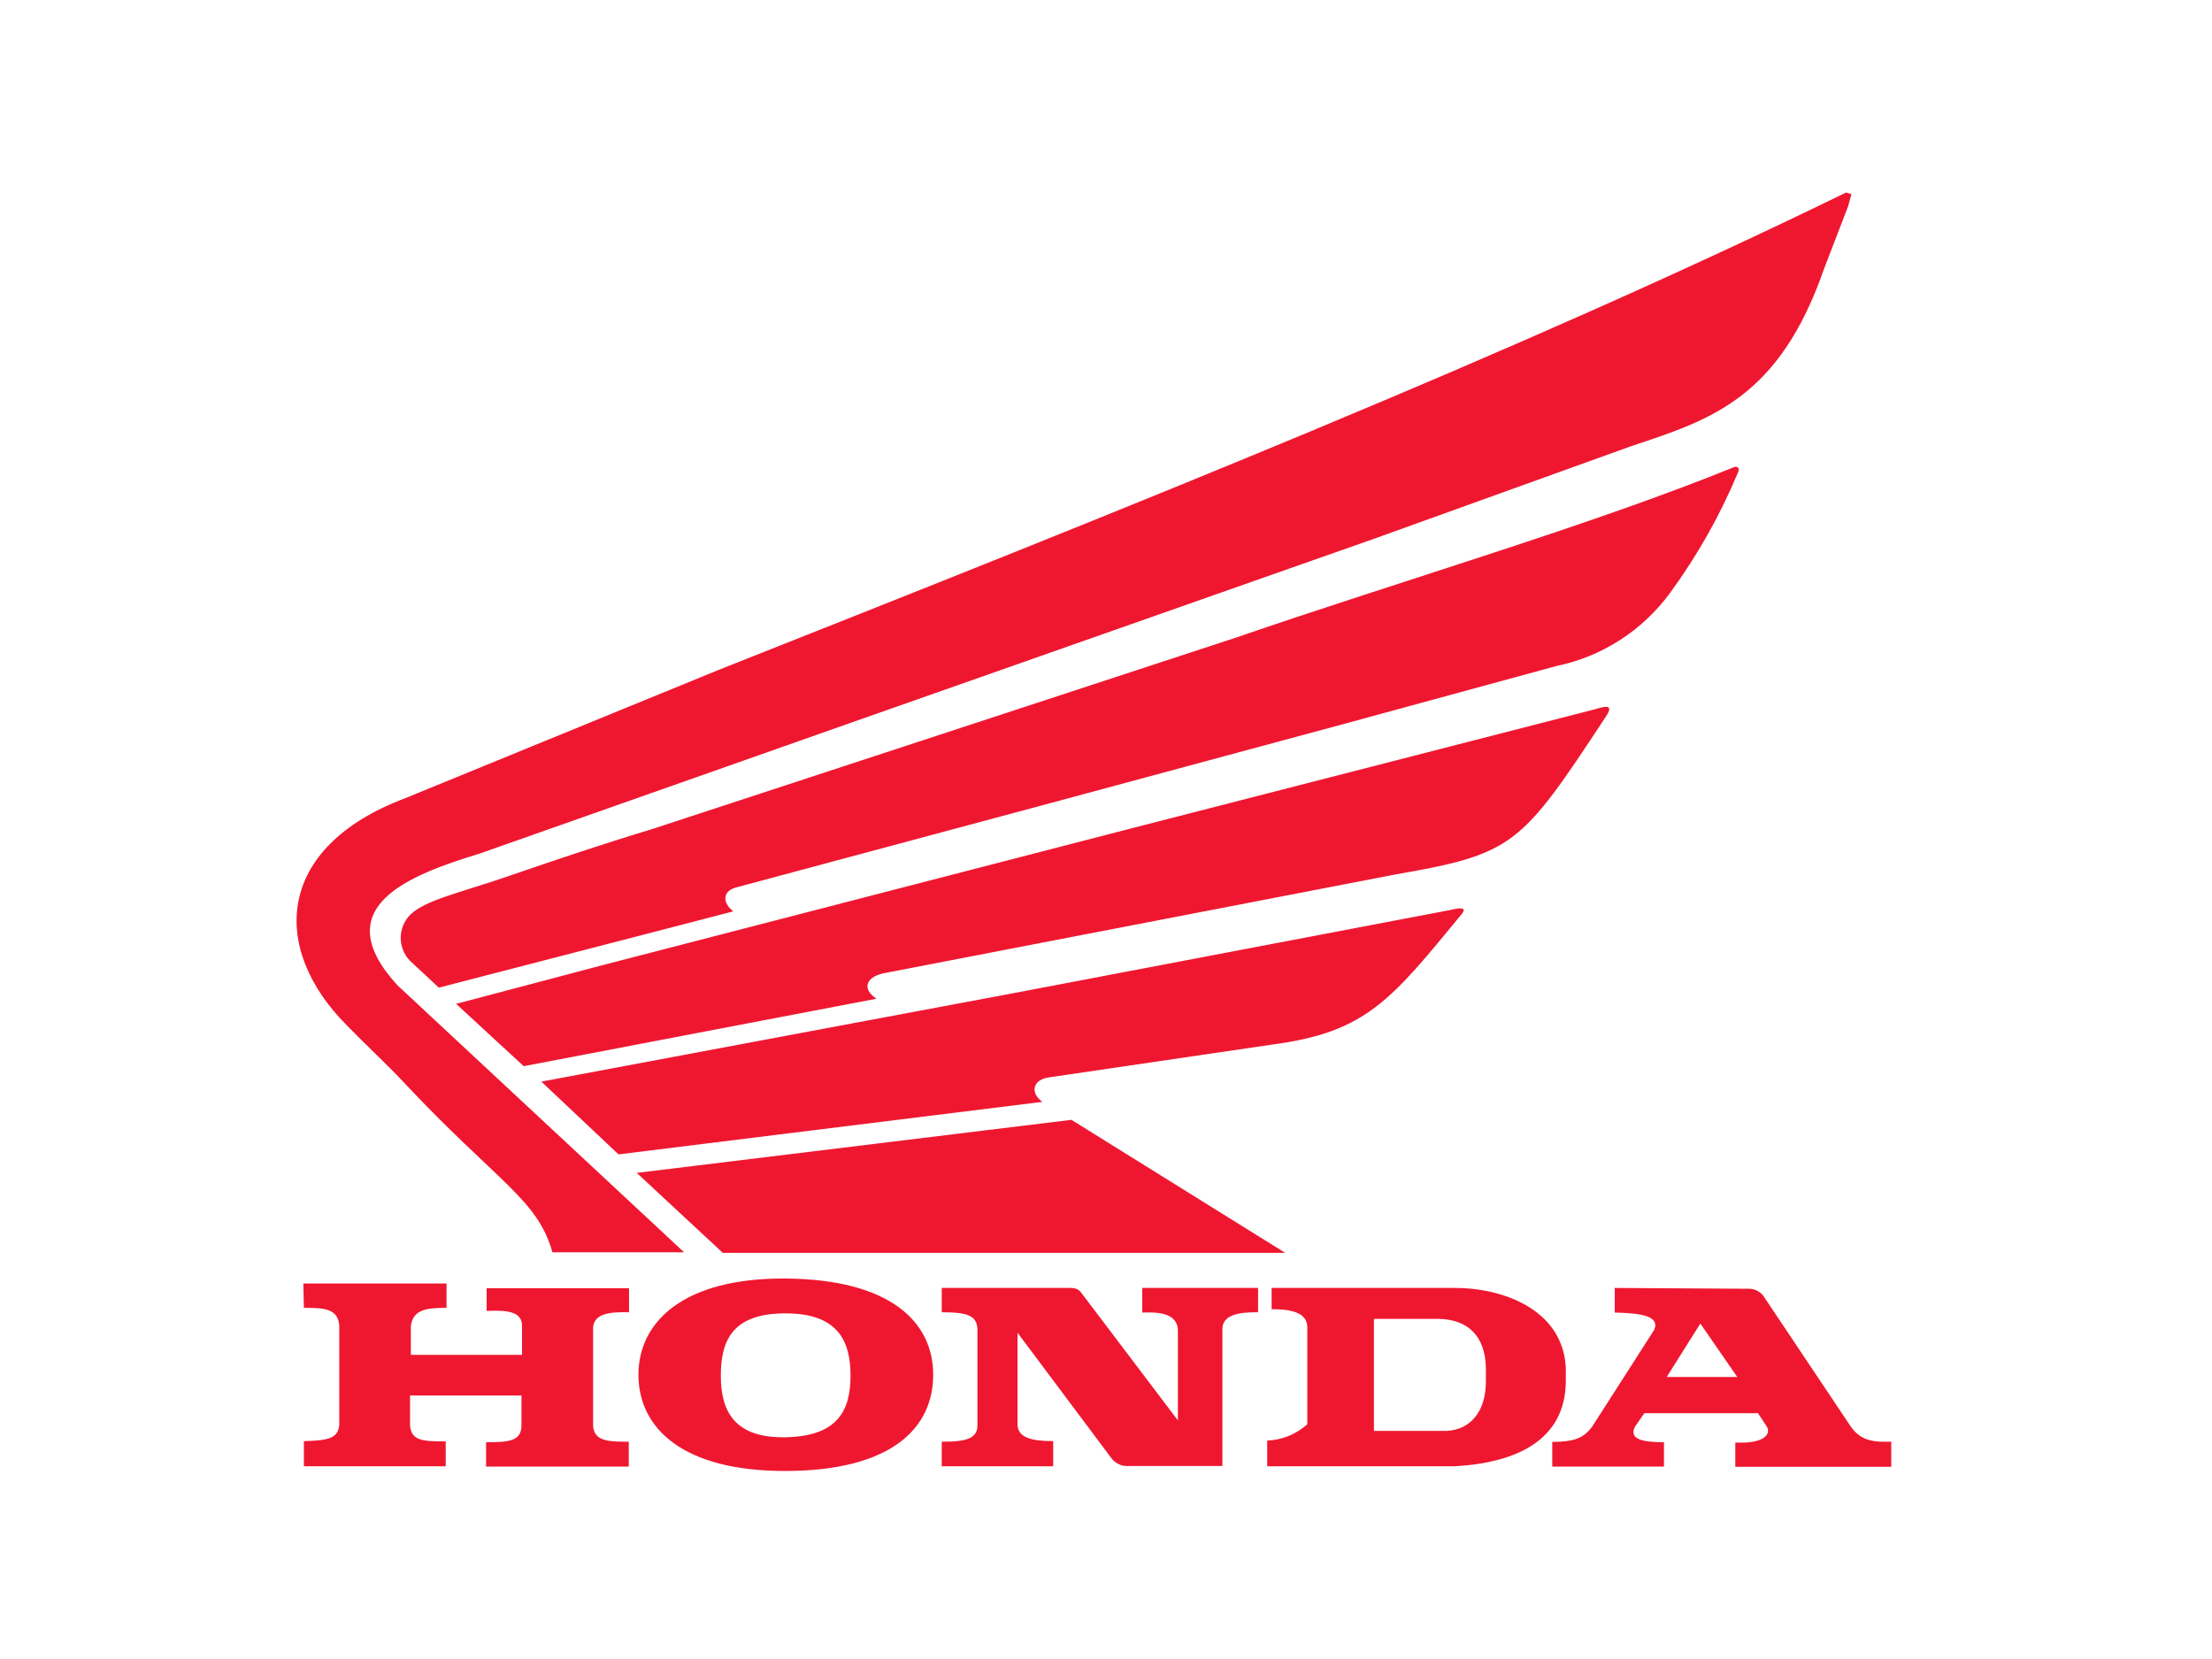 <svg viewBox="0 0 800 600" version="1.1" xmlns:xlink="http://www.w3.org/1999/xlink" xmlns="http://www.w3.org/2000/svg" id="Layer_1">
  
  <defs>
    <style>
      .st0 {
        fill: #b5121b;
      }

      .st1 {
        fill: #ec1c2e;
      }

      .st2 {
        fill: #231f20;
      }

      .st3 {
        fill: url(#radial-gradient);
      }

      .st4 {
        fill: url(#linear-gradient);
      }

      .st5 {
        fill: #1d1d1b;
      }

      .st6 {
        fill: #fff;
      }

      .st7 {
        fill: #0066b1;
      }

      .st8 {
        fill: #004ea2;
      }

      .st9 {
        fill: #ef1730;
        fill-rule: evenodd;
      }

      .st10 {
        fill: #e60012;
      }

      .st11 {
        display: none;
      }
    </style>
    <radialGradient gradientUnits="userSpaceOnUse" gradientTransform="translate(0 602) scale(1 -1)" r="90.6" fy="347.6" fx="132.8" cy="347.6" cx="132.8" id="radial-gradient">
      <stop stop-color="#f5dfd6" offset="0"></stop>
      <stop stop-color="#b5121b" offset="1"></stop>
    </radialGradient>
    <linearGradient gradientUnits="userSpaceOnUse" gradientTransform="translate(0 602) scale(1 -1)" y2="252.3" x2="200.1" y1="349.7" x1="132" id="linear-gradient">
      <stop stop-color="#fff" offset="0"></stop>
      <stop stop-color="#fbfbfc" offset=".2"></stop>
      <stop stop-color="#f1f2f2" offset=".3"></stop>
      <stop stop-color="#e0e1e2" offset=".4"></stop>
      <stop stop-color="#c9cbcc" offset=".5"></stop>
      <stop stop-color="#c5c7c9" offset=".5"></stop>
      <stop stop-color="#c9cbcc" offset=".5"></stop>
      <stop stop-color="#e0e1e2" offset=".6"></stop>
      <stop stop-color="#f1f2f2" offset=".6"></stop>
      <stop stop-color="#fbfbfc" offset=".7"></stop>
      <stop stop-color="#fff" offset=".8"></stop>
      <stop stop-color="#fbfbfc" offset=".8"></stop>
      <stop stop-color="#f1f2f2" offset=".9"></stop>
      <stop stop-color="#e0e1e2" offset=".9"></stop>
      <stop stop-color="#c9cbcc" offset="1"></stop>
      <stop stop-color="#c5c7c9" offset="1"></stop>
    </linearGradient>
  </defs>
  <g class="st11">
    <path d="M138.2,281.8c3-14.5,11.4-17.9,23.3-17.9s24.8,2.4,24.8,15-5.7,9.8-14.3,11c-8.3,1.2-15.5,2.7-22.8,3.5-22.6,2.5-48.2,9.8-48.2,41.3s23.5,40.1,45,40.1,31.6-4.8,39.5-16.5c.9-.8,1.1-.1,1.2-.1.7,1.6,2.4,10.1,3.6,14h31.6c.6-.3.3-1.1,0-1.7-4.1-7.4-3.2-19.3-3.4-29.7v-65.2c.2-30.5-32.3-36.2-57.8-36.2s-51.9,9.6-55.1,42.4h32.6ZM185.3,331.4c-2.6,8.3-14.1,17.6-32.3,18.4-11.2.5-20.6-6.5-18.4-18.5,2.2-11.8,21.2-16.7,32-18.7,8.9-1.7,14.1-3.3,19.7-4.8,0,0,.8,18.1-1,23.8" class="st5"></path>
    <path d="M613.9,281.8c3-14.5,11.4-17.9,23.2-17.9s24.8,2.4,24.8,15-5.7,9.8-14.3,11c-8.3,1.2-15.4,2.7-22.7,3.5-22.7,2.5-48.2,9.8-48.2,41.3s23.5,40.1,45,40.1,31.6-4.8,39.5-16.5c.9-.8,1.1-.1,1.2-.1.7,1.6,2.4,10.1,3.6,14h31.7c.5-.3.2-1.1,0-1.8-4.1-7.4-3.2-19.3-3.4-29.7v-65.2c.2-30.5-32.3-36.2-57.8-36.2s-51.9,9.6-55.1,42.4h32.6ZM661,331.4c-2.6,8.3-14.1,17.6-32.3,18.4-11.2.5-20.6-6.5-18.4-18.5,2.2-11.8,21.2-16.7,32-18.7,9-1.7,14.1-3.4,19.8-4.8,0,0,.7,18.1-1,23.8" class="st5"></path>
    <path d="M294.1,345.3c-24.5,0-30.8-19.3-30.8-39.8s6.3-40.5,30.5-40.5,28.7,18.8,28.7,40.5-7.6,39.7-28.4,39.8M229.2,410h34.8v-56.6c8.3,12.4,16.2,20.8,36,20.8,38.5,0,57.2-30.5,57.2-68.6s-18.6-69.3-55.6-69.3-26.9,3-36.5,17.5c-.4.6-.9.5-1,0l-1.4-10.4h-33.5v166.6Z" class="st5"></path>
    <path d="M364,372.3h33.5v-59.9c0-10.3,5.7-27.3,18.7-34.8,8.4-4.9,16.2-4.2,19-3.1v-32.8c-1.8-1.1-5-1.4-10.8-.8-11.1,1.1-17.3,4.7-22.9,13.3-1.1,1.8-2,3.6-2.8,5.5l-2.7-16.1h-31.9v128.8Z" class="st5"></path>
    <path d="M478.8,192.1h-32.6v30.7h32.6v-30.7ZM446.2,372.6h32.6v-129.2h-32.6v129.2Z" class="st5"></path>
    <path d="M566,192.1h-32.5v30.7h32.6v-30.7ZM533.4,372.6h32.6v-129.2h-32.6v129.2Z" class="st5"></path>
    <rect height="180.5" width="31.7" y="192.1" x="490.2" class="st5"></rect>
  </g>
  <g class="st11">
    <path d="M346.6,269.2c0,3.7-2.3,6.6-8.6,6.6h-11.2v-22.6h11.4c5.2,0,7.8,2.8,7.8,6,.1,2-1,3.9-2.8,4.9,2,.8,3.4,2.8,3.4,5M332.8,258.1v4.3h4.9c1.2,0,2.2-.8,2.2-2v-.2c0-1.1-.9-2.1-2.1-2.1,0,0-.1,0-.2,0h-4.9ZM340.5,268.9c0-1.2-.9-2.1-2.4-2.1h-5.3v4.2h5.3c1.6,0,2.4-.7,2.4-2.1"></path>
    <path d="M370.4,275.9l-.5-15c-.4,1.3-.7,2.7-1.2,4l-3.5,11h-5.8l-3.5-11c-.4-1.3-.8-2.7-1.1-4l-.5,15h-5.7l.9-22.5h8.2l4.6,15.6,4.7-15.6h8.2l.9,22.5h-5.7Z"></path>
    <path d="M410.3,253.3c-1.8,7.6-3.8,14.9-6.1,22.5h-7.2l-3.1-14.2-3.1,14.2h-7.2c-2.3-7.7-4.3-14.9-6.2-22.5h6.4c1.1,4.8,2.3,10,3.6,15l3.2-15h6.7l3.2,15c1.3-5,2.5-10.2,3.6-15h6.4Z"></path>
    <path d="M347.8,307.6l-.5-15c-.4,1.3-.7,2.7-1.2,4l-3.5,11h-5.8l-3.5-11c-.4-1.3-.8-2.7-1.1-4l-.5,15h-5.7l.9-22.5h8.2l4.7,15.6,4.7-15.6h8.2l.9,22.5h-5.7Z"></path>
    <path d="M355.2,296.3c0-7.2,6-11.8,12.5-11.8s12.5,4.6,12.5,11.8-6,11.8-12.5,11.8-12.5-4.6-12.5-11.8M374.1,296.3c0-3.5-2.9-6.4-6.4-6.3-3.5,0-6.4,2.9-6.3,6.4,0,3.5,2.9,6.4,6.4,6.3,3.5,0,6.4-2.9,6.4-6.4,0,0,0,0,0,0h0"></path>
    <path d="M399.4,290.1h-6.6v17.5h-6v-17.5h-6.6v-5.1h19.1v5.1Z"></path>
    <path d="M399.4,296.3c0-7.2,6-11.8,12.5-11.8s12.5,4.6,12.5,11.8-6,11.8-12.5,11.8-12.5-4.6-12.5-11.8M418.3,296.3c0-3.5-2.9-6.4-6.4-6.3-3.5,0-6.4,2.9-6.3,6.4,0,3.5,2.9,6.4,6.4,6.3,3.5,0,6.4-2.9,6.4-6.4,0,0,0,0,0,0h0"></path>
    <path d="M446.2,307.5h0c0,.1-6.5.1-6.5.1-.4-1.2-.9-2.5-1.5-3.7-.5-1.1-1.2-2.2-1.9-3.2h-3.8v6.9h-6v-22.6h9.9c6.4,0,8.7,3.8,8.7,7.4,0,2.5-1.2,4.9-3.4,6.2.9,1.3,1.8,2.8,2.5,4.2.7,1.5,1.3,3,1.9,4.6M432.7,295.7h3.8c1.6,0,2.9-1.3,2.9-2.9s-1.3-2.9-2.9-2.9h-3.8v5.8Z"></path>
    <path d="M468.1,307.5h0c0,.1-6.5.1-6.5.1-.4-1.2-.9-2.5-1.5-3.7-.5-1.1-1.2-2.2-1.9-3.2h-3.8v6.9h-6v-22.6h9.9c6.4,0,8.7,3.8,8.7,7.4,0,2.5-1.2,4.9-3.4,6.2.9,1.3,1.8,2.8,2.5,4.2.7,1.5,1.3,3,1.9,4.6M454.6,295.7h3.8c1.6,0,2.9-1.3,2.9-2.9s-1.3-2.9-2.9-2.9h-3.8v5.8Z"></path>
    <path d="M485.3,303.2h-8.4c-.4,1.5-.8,2.9-1.1,4.4h-6c1.8-7.7,4.2-15.3,7.3-22.5h8.1c3.1,7.3,5.5,14.8,7.3,22.5h-6.1c-.4-1.5-.7-2.9-1.1-4.4M483.9,298c-.9-3.1-1.8-6-2.8-8.4-1,2.3-1.9,5.3-2.8,8.4h5.6Z"></path>
    <path d="M515.7,296.3c0,6.4-4.9,11.3-12.8,11.3h-8.6v-22.6h8.6c7.9,0,12.8,4.9,12.8,11.3M509.6,296.3c0-4.1-3.2-6.1-6.6-6.1h-2.6v12.2h2.6c3.5,0,6.6-2,6.6-6.1"></path>
    <path d="M278.9,252.3c-15.6,0-28.2,12.6-28.2,28.2s12.6,28.2,28.2,28.2,28.2-12.6,28.2-28.2-12.6-28.2-28.2-28.2h0M305.2,280.5c0,14.6-11.8,26.4-26.4,26.4s-26.4-11.8-26.4-26.4,11.8-26.4,26.4-26.4h0c14.6,0,26.4,11.8,26.4,26.4h0"></path>
    <path d="M278.9,263.7v.9c8.7,0,15.8,7.1,15.8,15.8h.9c0-9.2-7.5-16.7-16.7-16.7h0M278.9,296.3c-8.7,0-15.8-7.1-15.8-15.8h-.9c0,9.2,7.5,16.7,16.7,16.7h0"></path>
    <path d="M292.6,268.5c.4.4.9,1.1,1.2,1.5l5.7-3.6c-.3-.4-.7-.9-1.1-1.3l-3.6,2.4-.2.2.2-.3,1.6-3.2-1.1-1.1-3.2,1.6-.3.2.2-.2,2.4-3.6c-.4-.4-.8-.7-1.3-1.1l-3.6,5.7c.5.4,1.1.9,1.5,1.2l3.4-1.8.2-.2-.2.2-1.8,3.4Z"></path>
    <path d="M279.6,261.3l1.6-3.5v-.3c.1,0,.1.3.1.3l.2,4.7c.5,0,1.1.1,1.7.2l-.2-6.9c-.8,0-1.6-.1-2.3-.2l-1.5,3.8v.3s0-.3,0-.3l-1.5-3.8c-.8,0-1.5,0-2.3.2l-.2,6.9c.6,0,1.1-.2,1.7-.2l.2-4.7v-.3.3c.1,0,1.7,3.5,1.7,3.5h1.4Z"></path>
    <path d="M267,266.8c.9-1,1.4-2,.5-3.1-.5-.6-1.3-.7-2-.4h0c.2-.7,0-1.4-.6-1.8-.4-.3-.8-.4-1.3-.4-.9,0-1.5.7-3.3,2.6-.5.6-1.3,1.5-1.8,2.1l4.9,4.6c1.6-1.8,2.3-2.5,3.5-3.8M260.6,265.6c.8-1,1.6-1.9,2.5-2.7.1-.1.3-.3.5-.3.3,0,.6.1.7.5,0,0,0,0,0,0h0c0,.3-.1.7-.4.9-.5.6-2.4,2.6-2.4,2.6l-1-.9ZM262.6,267.4l2.5-2.6c.2-.2.3-.4.6-.5.2-.1.5-.1.7,0,.2.1.3.4.2.6,0,.3-.3.5-.5.8l-2.5,2.6-1-.9Z"></path>
    <path d="M278.9,263.7v16.7h-16.7c0-9.2,7.5-16.7,16.7-16.7h0" class="st7"></path>
    <path d="M295.7,280.5c0,9.2-7.5,16.7-16.7,16.7h0v-16.7h16.7Z" class="st7"></path>
  </g>
  <g class="st11">
    <path d="M317.7,274c0,8.3-5.2,15.1-19.4,15.1h-25.4v-51.1h25.8c11.9,0,17.7,6.3,17.7,13.6.2,4.6-2.2,8.9-6.3,11.1,4.6,1.8,7.7,6.3,7.7,11.3M286.4,248.9v9.8h11c2.6.1,4.9-1.9,5-4.5v-.4c0-2.6-2.1-4.7-4.7-4.7-.1,0-.2,0-.4,0h-11ZM303.8,273.2c0-2.8-1.9-4.7-5.4-4.7h-12.1v9.5h12c3.6,0,5.5-1.6,5.5-4.8"></path>
    <path d="M371.5,289.1l-1.2-34c-.8,3-1.7,6.1-2.7,9.2l-8,24.9h-13.1l-8-24.9c-1-3-1.8-6-2.6-9.1l-1.2,34h-13l2.1-51.1h18.7l10.5,35.3,10.6-35.4h18.7l2.1,51.1h-12.9Z"></path>
    <path d="M462,238c-4.2,17.3-8.6,33.7-13.9,51.1h-16.4l-7-32.1-7.1,32.1h-16.4c-5.3-17.5-9.8-33.8-14-51.1h14.6c2.4,10.9,5.2,22.7,8.1,34l7.3-34h15.1l7.3,34c2.9-11.3,5.7-23.1,8.1-34h14.5Z"></path>
    <path d="M320.4,360.9l-1.2-34c-.8,3-1.7,6.1-2.7,9.2l-8,24.9h-13.1l-8-24.9c-1-3-1.8-6-2.6-9.1l-1.2,33.9h-13l2.1-51.1h18.7l10.6,35.4,10.6-35.4h18.7l2.1,51.1h-12.9Z"></path>
    <path d="M337.2,335.4c0-16.3,13.6-26.7,28.4-26.7s28.3,10.4,28.3,26.7-13.6,26.7-28.4,26.7-28.3-10.5-28.3-26.7M380,335.4c0-8-6.5-14.4-14.5-14.4-8,0-14.4,6.5-14.4,14.5,0,8,6.5,14.4,14.5,14.4,8,0,14.4-6.5,14.4-14.5,0,0,0,0,0,0h0"></path>
    <path d="M437.2,321.4h-14.9v39.6h-13.6v-39.6h-14.9v-11.6h43.3v11.6Z"></path>
    <path d="M437.4,335.4c0-16.3,13.6-26.7,28.4-26.7s28.4,10.4,28.4,26.7-13.6,26.7-28.4,26.7-28.4-10.5-28.4-26.7M480.2,335.4c0-8-6.5-14.4-14.5-14.4-8,0-14.4,6.5-14.4,14.5,0,8,6.5,14.4,14.5,14.4,8,0,14.4-6.5,14.4-14.5,0,0,0,0,0,0h0"></path>
    <path d="M543.4,360.7v.3h-14.6c-1-2.8-2.1-5.6-3.4-8.3-1.2-2.5-2.6-5-4.2-7.3h-8.5v15.6h-13.6v-51.1h22.4c14.4,0,19.8,8.5,19.8,16.8.2,5.7-2.8,11.1-7.7,14.1,2.1,3.1,4,6.3,5.6,9.6,1.6,3.4,3,6.8,4.3,10.4M512.6,334.1h8.7c3.6,0,6.5-2.9,6.5-6.5s-2.9-6.5-6.5-6.5h-8.7v13.1Z"></path>
    <path d="M593.1,360.7v.3h-14.6c-1-2.8-2.1-5.6-3.4-8.3-1.2-2.5-2.6-5-4.2-7.3h-8.5v15.6h-13.6v-51.1h22.4c14.4,0,19.8,8.5,19.8,16.8.2,5.7-2.8,11.1-7.7,14.1,2.1,3.1,4,6.3,5.6,9.6,1.6,3.4,3.1,6.8,4.3,10.3M562.3,334.1h8.7c3.6,0,6.5-2.9,6.5-6.5s-2.9-6.5-6.5-6.5h-8.7v13.1Z"></path>
    <path d="M632,351h-19.1c-.9,3.3-1.7,6.6-2.5,9.9h-13.6c4.1-17.5,9.6-34.6,16.6-51.1h18.5c7,16.5,12.5,33.6,16.5,51.1h-13.8c-.8-3.3-1.7-6.6-2.5-9.9M628.7,339.2c-2-7.1-4.2-13.6-6.3-19-2.2,5.3-4.2,11.9-6.3,19h12.6Z"></path>
    <path d="M701,335.4c0,14.4-11.1,25.6-29,25.6h-19.4v-51.1h19.4c18,0,29,11.1,29,25.6M687.1,335.4c0-9.3-7.2-13.8-15.1-13.8h-5.8v27.6h5.8c7.9,0,15.1-4.5,15.1-13.8"></path>
    <path d="M164.2,235.6c-35.3,0-63.9,28.6-63.9,63.9s28.6,63.9,63.9,63.9,63.9-28.6,63.9-63.9-28.6-63.9-63.9-63.9h0M223.9,299.5c0,33-26.8,59.7-59.7,59.7s-59.7-26.8-59.7-59.7c0-33,26.8-59.7,59.7-59.7h0c33,0,59.7,26.8,59.7,59.7h0"></path>
    <path d="M164.2,261.6v2.1c19.8,0,35.8,16,35.8,35.8h2.1c0-20.9-17-37.9-37.9-37.9h0M164.2,335.3c-19.8,0-35.8-16-35.8-35.8h-2c0,20.9,17,37.9,37.9,37.9h0"></path>
    <path d="M195.2,272.3c.9.9,2.1,2.4,2.8,3.4l12.9-8.2c-.7-.8-1.7-2.1-2.4-3l-8.2,5.4-.6.5.4-.6,3.6-7.2-2.6-2.5-7.2,3.6-.6.4.5-.6,5.4-8.2c-1-.8-1.9-1.6-3-2.4l-8.2,12.9c1,.8,2.4,2,3.3,2.8l7.7-4,.5-.4-.4.5-4,7.7Z"></path>
    <path d="M165.8,256l3.5-7.9.2-.7v.7l.4,10.6c1.2.1,2.5.3,3.8.5l-.6-15.7c-1.8-.2-3.5-.3-5.3-.4l-3.5,8.6v.6c-.1,0-.2-.6-.2-.6l-3.5-8.6c-1.8,0-3.5.2-5.3.4l-.6,15.7c1.3-.2,2.5-.4,3.8-.5l.4-10.6v-.7l.2.7,3.5,7.9h3.1Z"></path>
    <path d="M137.2,268.5c2-2.2,3.2-4.5,1.2-7-1.2-1.3-3-1.6-4.5-.9h-.2c.4-1.6-.1-3.1-1.3-4.1-.8-.6-1.8-.9-2.9-.8-1.9.2-3.4,1.5-7.4,6-1.2,1.4-3,3.5-4,4.9l11,10.5c3.7-4.1,5.2-5.6,8-8.6M122.8,265.8c1.8-2.2,3.7-4.2,5.7-6.2.3-.3.7-.6,1.2-.7.7-.2,1.5.3,1.6,1,0,0,0,0,0,0h0c0,.8-.2,1.5-.8,2-1.2,1.3-5.5,5.8-5.5,5.8l-2.2-2ZM127.1,269.9l5.6-5.9c.4-.4.8-.8,1.3-1.1.5-.3,1-.3,1.5,0,.5.3.7.8.6,1.4-.2.6-.6,1.2-1.1,1.7l-5.6,6-2.2-2.1Z"></path>
    <path d="M164.2,261.6v37.9h-37.8c0-20.9,16.9-37.9,37.9-37.9h0" class="st7"></path>
    <path d="M202.1,299.5c0,20.9-16.9,37.9-37.9,37.9h0v-37.9h37.9Z" class="st7"></path>
  </g>
  <g class="st11">
    <path d="M291.1,189.4c-10.3,5.1-22.7,16.2-22.7,40.5s.3,7.8.9,11.9l.3,1.9c1.5,11.2,6.1,45.2,23.2,81,17.2,36,33.1,58.9,58.8,84.6.2.2,19.4,19.2,28.9,24,6.8,3.4,13.6,3.5,15.3,3.5h-.2.4-.2c1.7,0,8.5-.1,15.3-3.5,9.5-4.8,28.8-23.8,28.9-24,25.7-25.7,41.7-48.6,58.8-84.6,17.1-35.8,21.7-69.8,23.2-81l.3-1.9c4.6-32.3-9.4-46.4-21.8-52.5-31.3-15.2-66.6-23-104.6-23s-73.3,7.8-104.7,23.1" class="st6"></path>
    <path d="M441.8,283.7c-67.7,10.6-100.4,28.5-116.4,45.3-12.2,12.9-8,22.9-4.7,28.5,10.5,16.4,22,30.4,37.1,45.5s20,19,26.7,22.3c5.5,2.7,11.1,2.6,11.4,2.6s5.9.1,11.4-2.6c6.6-3.3,21.8-17.5,26.6-22.3,24.9-24.9,40.4-47.2,57.1-82.1,7.3-15.4,12.3-30.4,15.7-43.4v-.2c-14.8.3-35.9,1.9-64.7,6.4M317.8,222h-1.3l-4,18.8h1.3c2.2,0,3.7-.8,4.8-2.2,1.2-1.4,2-3.9,2.7-7.2s1-5.8.4-7.2c-.6-1.4-1.7-2.2-3.9-2.2M496.6,197.4c-33.2-16.2-68.5-22.2-100.8-22.2s-67.6,6-100.8,22.2c-11.8,5.7-17.7,16.7-17.7,32.6s.3,6.9.8,10.7l.3,1.9c1,7.9,3.7,27.4,11.4,50.7,8.8-11.3,43.9-21,106.2-24.3,58.7-3.1,100.6-2.9,113.4-2.7,2.3-10.8,3.5-19.3,4-23.8l.3-1.9c3-21.8-2.6-36.3-17-43.3M335.4,231.9c-2.2,10.4-10.3,16.8-20.9,16.8h-17l7.3-34.5h16.2c13.8,0,16.6,7.4,14.4,17.6M351.4,249.6c-10.4,0-15.5-4.2-13.7-12.5l4.9-22.9h13.7l-4.8,22.3c-.6,2.7.5,3.8,1.9,3.8s3-1,3.5-3.8l4.8-22.3h13.7l-4.9,22.9c-1.7,8.3-8.6,12.5-19,12.5M388.7,249.6c-12.1,0-16.1-7.4-13.8-18.3,1.9-10.7,9.9-18,21.5-18s15.3,3.5,13.2,13.7h-12.5c.6-3.9-.6-4.7-2.3-4.7-3.5,0-4.6,3.7-5.8,9.2-1.1,5.3-1.7,9.2,1.8,9.2s3.2-1,4.2-4.7h12.8c-2,9.5-10.5,13.7-19.1,13.7M430.1,248.7l-.2-5.5h-9.9l-2.6,5.5h-13.1l18.4-34.5h17.7l3.8,34.5h-14.1ZM462.1,248.7h-13.7l5.3-25.2h-8.5l1.9-9.2h30.6l-1.9,9.2h-8.5l-5.3,25.2ZM486.8,248.7h-13.7l7.3-34.5h13.6l-7.3,34.5h0ZM423.9,234.8h5.8v-13h0l-5.8,13h0Z" class="st1"></path>
  </g>
  <g class="st11">
    <path d="M229,301c0,34.8-28.2,63-63,63s-63-28.2-63-63,28.2-63,63-63,63,28.2,63,63Z" class="st3"></path>
    <path d="M166,242.8c-32.8,0-59.4,26.6-59.4,59.4s26.6,59.4,59.4,59.4,59.4-26.6,59.4-59.4-26.6-59.4-59.4-59.4ZM213.1,331.9h0s-6.8-1.6-6.8-1.6c-8.9,12.7-23.6,20.9-40.2,20.9s-31.4-8.3-40.2-20.9l-6.8,1.6h0c-.8.2-1.9,0-2.4-1s-.2-2,.4-2.6h0s4.8-5,4.8-5c-3.1-6.4-4.8-13.6-4.8-21.2,0-25.7,19.7-46.8,44.8-49l2.3-7.6h0c.2-.7.9-1.6,2-1.6s1.8.9,2,1.6h0c0,0,2.3,7.5,2.3,7.5,25.1,2.2,44.8,23.3,44.8,49s-1.7,14.8-4.8,21.2l4.8,5.1h0c.4.3.7.9.7,1.5s0,.7-.3,1c-.6,1-1.7,1.2-2.4,1h0ZM202.4,316.8c-5.3,1.8-8-.5-8.9-5.1s-4.9-6.6-4.9-6.6l-4.7-2.7,23.1-13.5-2.4-4.2-25.5,15-4.1-2.4v-4.7s25.8-14.6,25.8-14.6l-2.4-4.2-23.3,13.3v-6.8s.4-4.5-3.2-7.6-4.2-6.6,0-10.3l-5-16.4s-.2-.6-.8-.6-.8.6-.8.6l-5,16.4c4.2,3.7,3.6,7.2,0,10.3s-3.3,7.6-3.3,7.6v6.8s-23.3-13.3-23.3-13.3l-2.4,4.2,25.8,14.6v4.7s-4.1,2.4-4.1,2.4l-25.5-15-2.4,4.2,23.1,13.5-4.8,2.7s-4,2-4.9,6.6c-.9,4.7-3.6,6.9-8.9,5.1l-11.7,12.6s-.5.5-.2,1,.9.3.9.3l16.7-3.9c1.1-5.5,4.4-6.7,8.9-5.1,4.5,1.6,8.2-.9,8.2-.9l4.7-2.8.2,25.5h4.8l-.2-28.3,4.1-2.4,4.1,2.4-.2,28.3h4.8l.2-25.5,4.7,2.8s3.7,2.5,8.2.9,7.8-.3,8.9,5.1l16.7,3.9s.6.2.9-.3c.3-.5-.2-1-.2-1l-11.7-12.6h0ZM150.2,316.6c-2.1,1.2-4.8.5-6-1.6s-.5-4.8,1.6-6l7.1-4,4.3,2.5v4.9s-7,4.1-7,4.1h0ZM170.2,304.8l-4.2,2.4-4.2-2.4v-4.9s4.2-2.4,4.2-2.4l4.2,2.4v4.9s0,0,0,0ZM170.3,289.7l-4.3,2.4-4.3-2.4v-9.5c0-2.4,1.9-4.4,4.3-4.4s4.4,2,4.4,4.4v9.5c0,0,0,0,0,0ZM187.9,315c-1.2,2.1-3.9,2.8-6,1.6l-7-4.1v-4.9s4.3-2.5,4.3-2.5l7.1,4c2.1,1.2,2.8,3.9,1.6,6h0Z" class="st2"></path>
    <path d="M166,241.6c-32.8,0-59.4,26.6-59.4,59.4s26.6,59.4,59.4,59.4,59.4-26.6,59.4-59.4-26.6-59.4-59.4-59.4ZM213.1,330.8h0s-6.8-1.6-6.8-1.6c-8.9,12.7-23.6,20.9-40.2,20.9s-31.4-8.3-40.2-20.9l-6.8,1.6h0c-.8.2-1.9,0-2.4-1s-.2-2,.4-2.6h0s4.8-5,4.8-5c-3.1-6.4-4.8-13.6-4.8-21.2,0-25.7,19.7-46.8,44.8-49l2.3-7.6h0c.2-.7.9-1.6,2-1.6s1.8.9,2,1.6h0c0,0,2.3,7.5,2.3,7.5,25.1,2.2,44.8,23.3,44.8,49s-1.7,14.8-4.8,21.2l4.8,5.1h0c.4.3.7.9.7,1.5s0,.7-.3,1c-.6,1-1.7,1.2-2.4,1h0ZM202.4,315.7c-5.3,1.8-8-.5-8.9-5.1s-4.9-6.6-4.9-6.6l-4.7-2.7,23.1-13.5-2.4-4.2-25.5,15-4.1-2.4v-4.7s25.8-14.6,25.8-14.6l-2.4-4.2-23.3,13.3v-6.8s.4-4.5-3.2-7.6-4.2-6.6,0-10.3l-5-16.4s-.2-.6-.8-.6-.8.6-.8.6l-5,16.4c4.2,3.7,3.6,7.2,0,10.3s-3.3,7.6-3.3,7.6v6.8s-23.3-13.3-23.3-13.3l-2.4,4.2,25.8,14.6v4.7s-4.1,2.4-4.1,2.4l-25.5-15-2.4,4.2,23.1,13.5-4.8,2.7s-4,2-4.9,6.6c-.9,4.7-3.6,6.9-8.9,5.1l-11.7,12.6s-.5.5-.2,1,.9.3.9.3l16.7-3.9c1.1-5.5,4.4-6.7,8.9-5.1,4.5,1.6,8.2-.9,8.2-.9l4.7-2.8.2,25.5h4.8l-.2-28.3,4.1-2.4,4.1,2.4-.2,28.3h4.8l.2-25.5,4.7,2.8s3.7,2.5,8.2.9,7.8-.3,8.9,5.1l16.7,3.9s.6.2.9-.3c.3-.5-.2-1-.2-1l-11.7-12.6h0ZM150.2,315.5c-2.1,1.2-4.8.5-6-1.6s-.5-4.8,1.6-6l7.1-4,4.3,2.5v4.9s-7,4.1-7,4.1h0ZM170.2,303.7l-4.2,2.4-4.2-2.4v-4.9s4.2-2.4,4.2-2.4l4.2,2.4v4.9s0,0,0,0ZM170.3,288.6l-4.3,2.4-4.3-2.4v-9.5c0-2.4,1.9-4.4,4.3-4.4s4.4,2,4.4,4.4v9.5h0ZM187.9,313.9c-1.2,2.1-3.9,2.8-6,1.6l-7-4.1v-4.9s4.3-2.5,4.3-2.5l7.1,4c2.1,1.2,2.8,3.9,1.6,6h0Z" class="st4"></path>
    <path d="M276.1,250.1l-12,33.4-12-33.4h-22.8l24.1,65.6v36.1h21.4v-36.1l24.1-65.6h-22.8,0ZM317.9,250.1l-25.2,101.7h22.4l3.4-15.8h23.8l3.4,15.8h22.4l-25.2-101.7s-24.9,0-24.9,0ZM323,314.7l7.3-34,7.3,34h-14.6ZM489.6,250.1l-25.2,101.7h22.4l3.4-15.8h23.8l3.4,15.8h22.4l-25.2-101.7s-24.9,0-24.9,0ZM494.7,314.7l7.3-34,7.3,34h-14.6ZM673.3,250.1h-24.9l-25.2,101.7h22.4l3.4-15.8h23.8l3.4,15.8h22.4l-25.2-101.7h0ZM653.6,314.7l7.3-34,7.3,34h-14.6ZM415.4,300.3l-8.5-50.1h-27.1v101.7h19.4v-56.1l10.2,56.1h12.1l10.3-56.1v56.1h19.4v-101.7h-27.1s-8.5,50.1-8.5,50.1ZM589.8,288.5h-17.1v-38.3h-21.2v101.7h21.2v-38.3h17.1v38.3h21.3v-101.7h-21.3v38.3Z" class="st0"></path>
  </g>
  <g class="st11">
    <path d="M533.2,283.4s-24.8,7.2-72.8,36.7c-43.1,26.5-59.9,44.3-59.9,44.3l-132.8-91.7s55.8-41.1,102.5-9.6l62.6,42.9,7.7-5-172.7-121s24.9-7.2,72.8-36.7c43.1-26.5,60-44.3,60-44.3l132.7,91.7s-55.9,41.1-102.5,9.6l-62.6-42.9-7.6,5,172.6,121h0Z" class="st10"></path>
    <polygon points="430.3 408.6 329.4 408.6 329.4 431 378.1 431 327.6 478.2 327.6 497 430.2 497 430.2 474.5 379.2 474.5 430.3 427.4 430.3 408.6" class="st8"></polygon>
    <path d="M269.8,499.3c40.4,0,50.7-10.4,50.7-33.1v-57.6h-31.9v54.2c0,9.1-7.8,14.5-18.8,14.5s-18.7-5.4-18.7-14.7v-54.1h-32v57.6c0,22.8,10.4,33.1,50.7,33.1" class="st8"></path>
    <path d="M489,499.3c40.5,0,50.8-10.4,50.8-33.1v-57.6h-32.1v54.2c0,9.1-7.8,14.5-18.7,14.5s-18.7-5.4-18.7-14.7v-54.1h-32v57.6c0,22.8,10.4,33.1,50.7,33.1" class="st8"></path>
    <rect height="88.5" width="33.4" y="408.6" x="666.1" class="st8"></rect>
    <polygon points="661.1 408.6 617.2 408.6 581.6 439.1 581.6 408.6 548.3 408.6 548.3 497 581.6 497 581.6 465.6 614.6 497 659.4 497 610.6 451.6 661.1 408.6" class="st8"></polygon>
    <path d="M140.2,433c0-6.8,10.2-7.1,13.6-7.1s11.1,1.4,16.4,10h37.8c0-16.7-15.8-29.9-54-29.9s-49.7,18.6-49.7,29.3c0,19.8,15.3,25.5,48.6,29.1,2.8.3,20.1-.5,20.1,7.8s-9.8,6.6-13.3,6.6-10.2-.6-15.7-10.3h-41.6c0,19.4,13.2,30.7,57.2,30.7s51.4-16.6,51.4-29.2-8.4-24.7-43-29.1c-14.4-1.8-27.7-2.6-27.7-7.7" class="st8"></path>
  </g>
  <path d="M109.8,464.2h51.7v8.8c-7.5,0-12,.7-12.9,6.4v10.6h40.2v-10.9c-.4-4.7-5-5.3-12.8-5v-8.2h51.5v8.7c-7.1-.2-12.6.5-13,5.5v35.6c.4,5.2,4.7,5.8,12.9,5.7v9h-51.6v-8.8c8,0,12.5-.3,12.8-5.7v-11.2h-40.3v10.9c.5,5.5,4.6,5.7,12.9,5.7v9h-51.3v-9.1c9.3-.2,12.3-1.2,12.8-5.8v-36.1c-.6-6-5.3-6.3-12.8-6.3l-.2-8.8ZM284.2,462.4c37.8.3,53.3,15.7,53.3,34.8s-14.8,34.7-53.3,34.8c-37.4.1-53.3-15.6-53.3-34.8s16.4-35.1,53.3-34.8M284.2,475c19,0,23.4,10.2,23.4,22.5s-4.3,21.9-23.4,22.3-23.5-10-23.5-22.3,3.9-22.6,23.5-22.5M340.6,465.8v8.8c9.1,0,12.7,1.1,12.9,6.1v34.8c0,4.6-3.8,6-12.9,5.9v8.9h40.3v-9.1c-8,0-12.7-1.3-12.9-5.9v-33.3l34.2,45.7c1.5,1.7,3.7,2.7,6,2.5h33.9v-49.5c0-5.1,5.7-6.2,12.9-6.1v-8.8h-41.9v8.9c7.2-.3,12.5.7,12.9,6.2v32.8l-35.2-46.5c-.8-.9-2-1.4-3.3-1.4h-46.9ZM459.9,465.8v7.7c9.1-.1,12.9,2.2,12.9,6.6v35c-4,3.6-9.1,5.7-14.5,5.9v9.3h67.8c23-1.3,39.9-9.8,40.2-30.5v-5.1c-1-20.7-22.1-28.9-40.1-28.9h-66.3ZM496.9,477.2v40.3h26.3c8.6-.4,14.3-7,14.2-18.3v-4.3c-.2-12-6.8-17.6-16.7-17.9h-23.7ZM584,465.8v8.9c9,.2,16.4,1.1,14.3,6.2l-22.3,34.8c-3.2,4.5-6.6,5.7-14.6,5.8v8.9h40.4v-8.8c-7.5,0-12.8-1-10.5-5.6l3.4-4.9h41.1l3.3,5c1.5,3.1-2,6.1-11.5,5.6v8.8h56.4v-9.1c-6.3.2-11.1-.2-14.8-5.7l-31.1-46.5c-1.2-2-3.5-3.2-5.8-3.1l-48.2-.3ZM615,478.6l-12.2,19.4h25.5l-13.4-19.4ZM667.5,69.7c-117.7,57.5-262.2,115-407.9,172.7l-113.1,46.3c-46.9,17.7-48.9,54.2-21.1,82.1,7.4,7.6,14.4,14,20.2,20.2,34.5,36.8,48.7,42.5,54.2,61.9h47.6l-103.7-96.6c-25.8-28.2,3.9-39.7,29.8-47.6l134.5-47.4,189.1-66.5,93.3-33.6c28.7-9.5,53.1-17.4,69.3-64l8.7-22.6,1.2-4.4-2.1-.6ZM447,230.6l-211,69.2c-19.2,5.8-37.1,11.9-52.8,17.3-17,5.8-29.1,8.4-34.6,13.5-4.8,4.6-4.9,12.2-.3,16.9.1.1.2.2.3.3,3.5,3.2,6.7,6.2,10.1,9.4l84.6-21.9,21.9-5.7c-3.9-3.1-3.9-7,.5-8.5l109.2-29.3,111.6-30.1,76.3-20.8c16.6-3.4,31.3-12.9,41.3-26.6,9.7-13.3,17.8-27.6,24.2-42.8.9-1.7.7-2.7-.8-2.7-52.4,21.3-120.4,41.1-180.5,61.8M164.8,362.9l24.6,22.7,127.6-24.4c-5.5-3.6-3.9-8.2,3.6-9.4l184.4-35.6c42.6-7.4,45.2-10.6,75.5-56.6,2.7-3.9,1.9-4.9-3.6-3.1l-167,42.9-190.6,49.3-54.5,14.4ZM195.8,391.2l27.9,26.3,153.3-19c-4.7-3.4-3.4-8.2,2.7-8.9l80.3-11.8c34.3-4.5,43.1-16.2,68.8-47.4,1.4-1.9.2-2.4-4.2-1.3l-158.1,30.1-170.8,32ZM230.2,424.1l31.2,29h203.4l-77.3-48.1-157.3,19.2Z" class="st9"></path>
</svg>